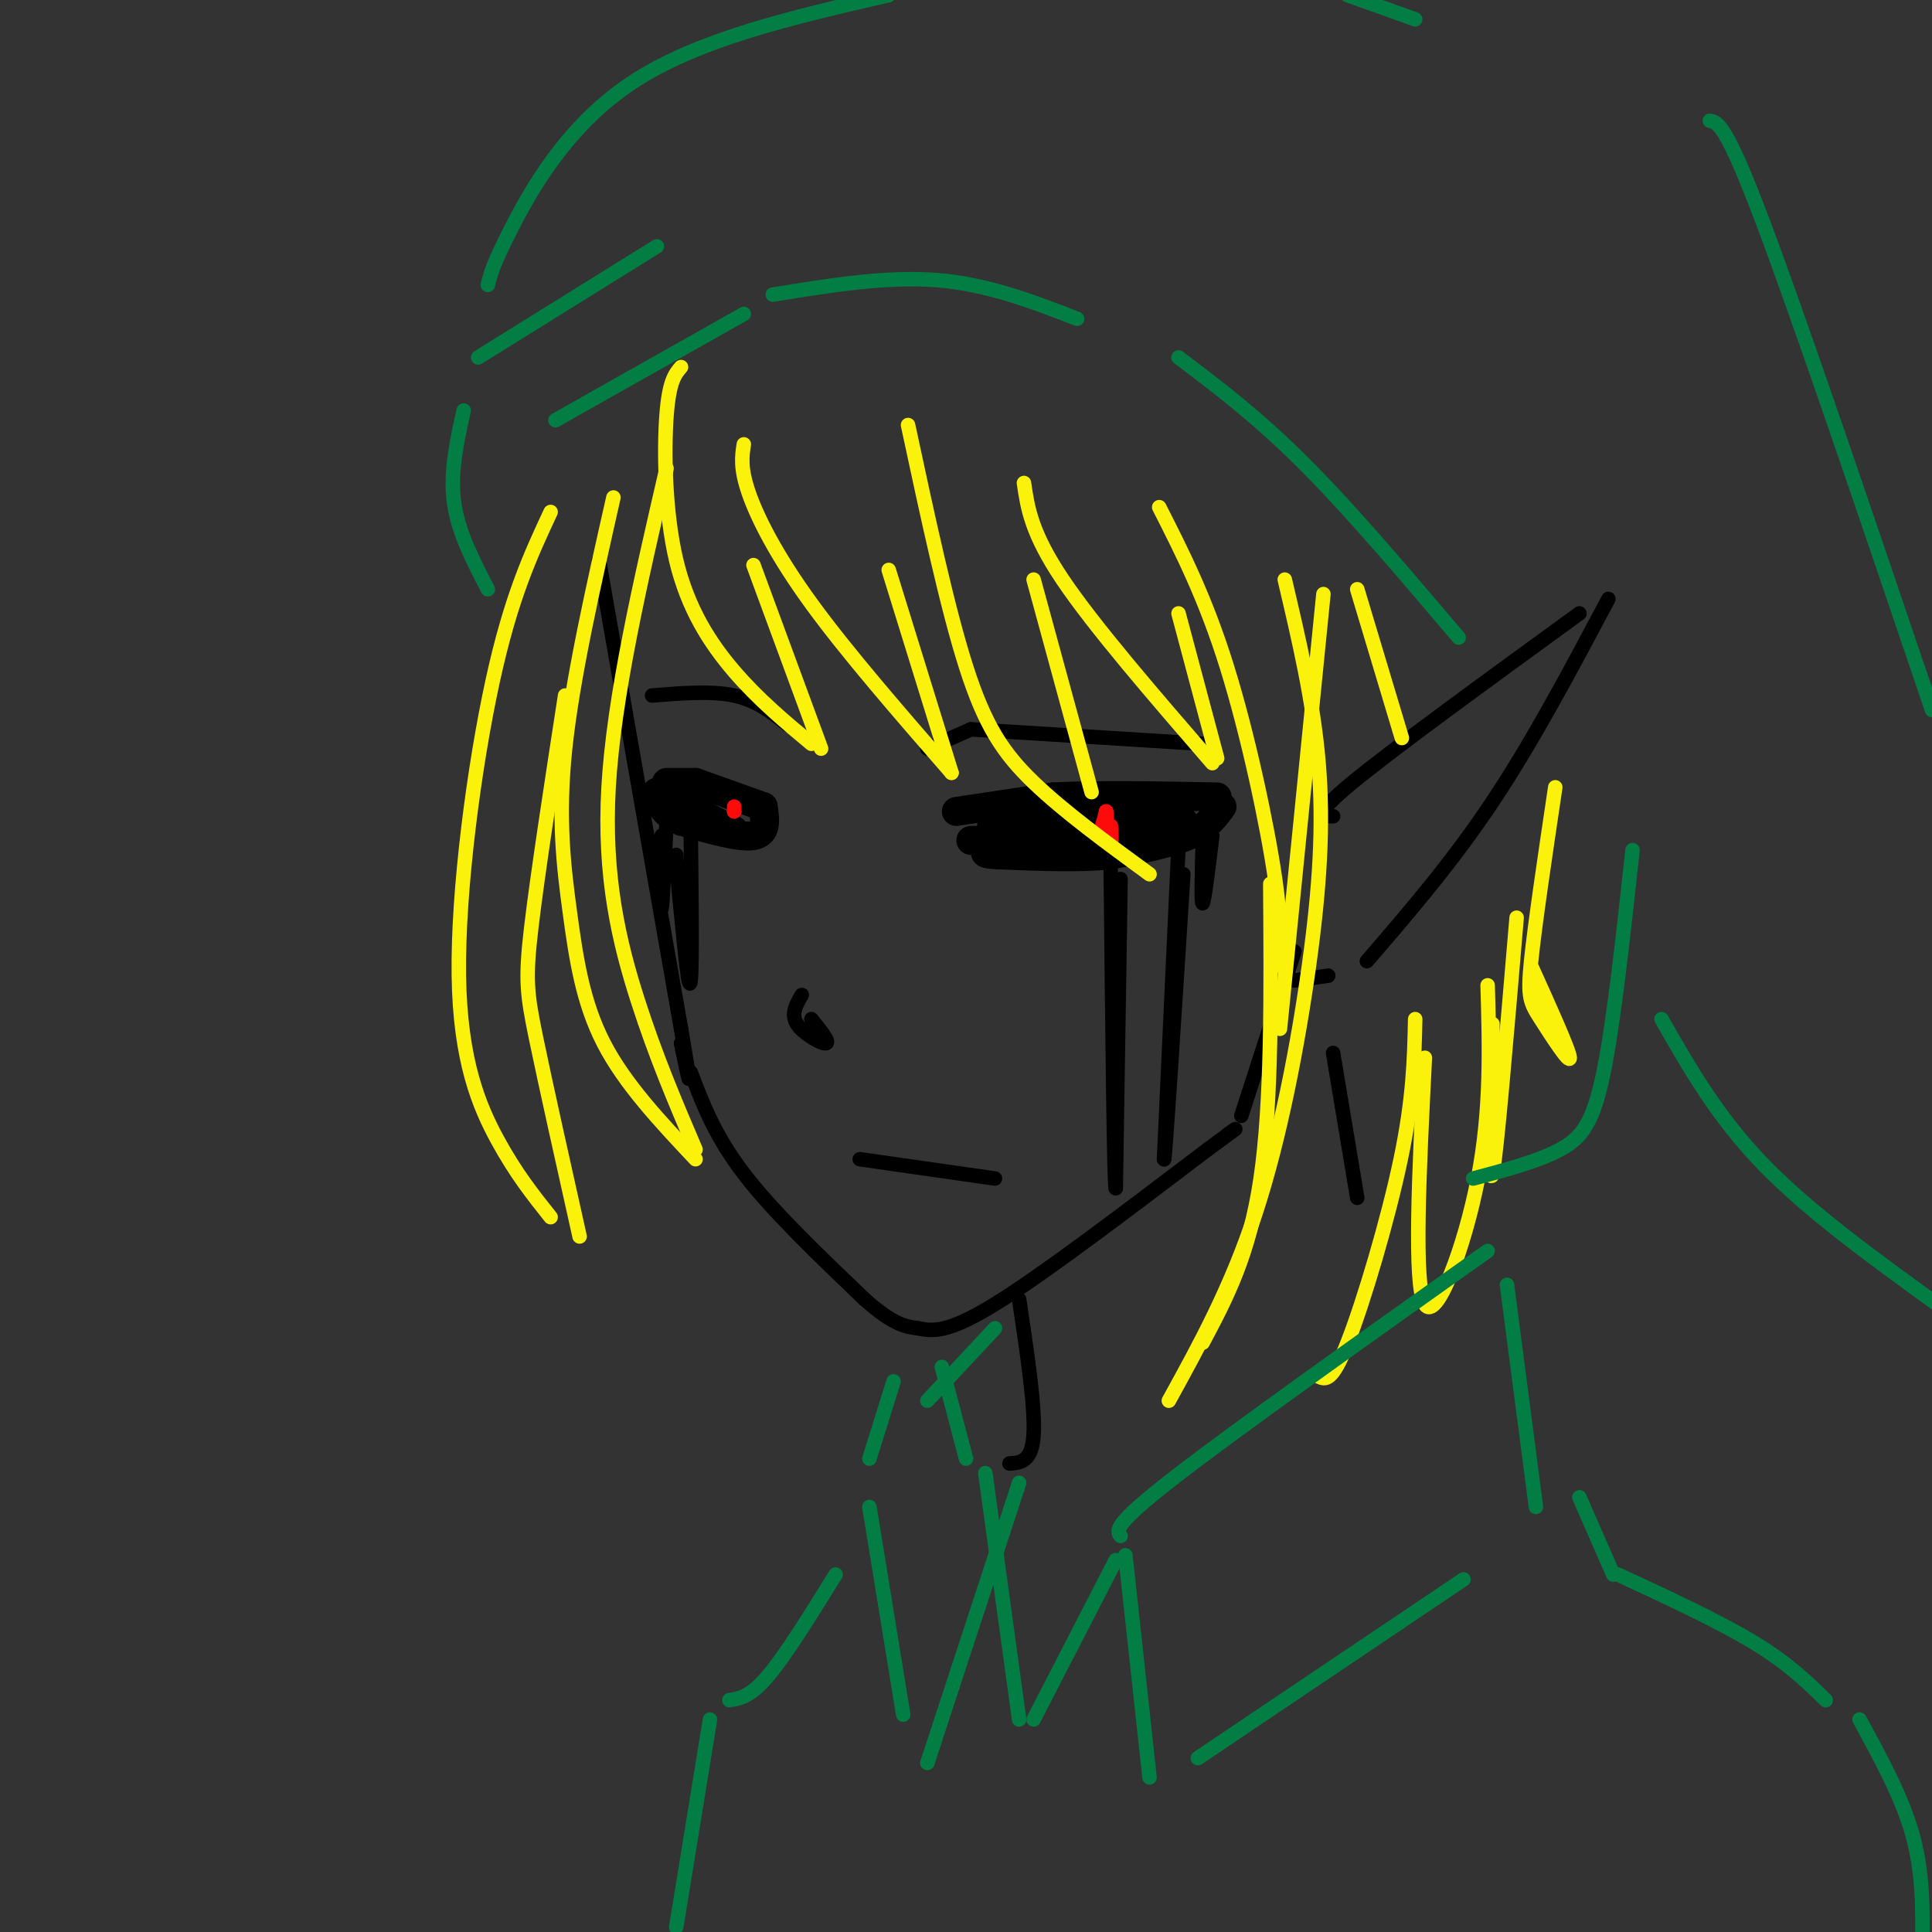 <svg viewBox='0 0 400 400' version='1.1' xmlns='http://www.w3.org/2000/svg' xmlns:xlink='http://www.w3.org/1999/xlink'><rect x="0" y="0" width="400" height="400" fill="#333333" stroke="none"/><g fill='none' stroke='rgb(0,0,0)' stroke-width='3' stroke-linecap='round' stroke-linejoin='round'><path d='M124,116c0.000,0.000 17.000,97.000 17,97'/><path d='M141,213c2.833,16.667 1.417,9.833 0,3'/><path d='M143,222c2.500,6.583 5.000,13.167 11,21c6.000,7.833 15.500,16.917 25,26'/><path d='M179,269c6.000,5.333 8.500,5.667 11,6'/><path d='M190,275c3.000,0.583 6.000,1.167 16,-5c10.000,-6.167 27.000,-19.083 44,-32'/><path d='M250,238c8.000,-5.833 6.000,-4.417 4,-3'/><path d='M257,231c0.000,0.000 11.000,-34.000 11,-34'/><path d='M276,169c-2.250,0.000 -4.500,0.000 4,-7c8.500,-7.000 27.750,-21.000 47,-35'/><path d='M333,124c-7.833,14.750 -15.667,29.500 -24,42c-8.333,12.500 -17.167,22.750 -26,33'/><path d='M275,202c0.000,0.000 -7.000,1.000 -7,1'/></g>
<g fill='none' stroke='rgb(0,0,0)' stroke-width='6' stroke-linecap='round' stroke-linejoin='round'><path d='M198,168c0.000,0.000 20.000,-3.000 20,-3'/><path d='M218,165c9.000,-0.500 21.500,-0.250 34,0'/><path d='M253,167c-1.583,2.167 -3.167,4.333 -7,6c-3.833,1.667 -9.917,2.833 -16,4'/><path d='M230,177c-6.500,0.667 -14.750,0.333 -23,0'/><path d='M207,177c-4.167,-0.167 -3.083,-0.583 -2,-1'/><path d='M201,174c0.000,0.000 37.000,-1.000 37,-1'/><path d='M244,172c0.000,0.000 -35.000,-1.000 -35,-1'/><path d='M209,171c-6.000,-0.167 -3.500,-0.083 -1,0'/><path d='M206,172c0.000,0.000 30.000,0.000 30,0'/><path d='M236,172c5.000,0.000 2.500,0.000 0,0'/><path d='M245,170c0.000,0.000 -31.000,-2.000 -31,-2'/><path d='M214,168c-6.333,-0.167 -6.667,0.417 -7,1'/><path d='M138,162c0.000,0.000 6.000,0.000 6,0'/><path d='M144,162c0.000,0.000 14.000,5.000 14,5'/><path d='M158,167c0.417,2.750 0.833,5.500 -2,6c-2.833,0.500 -8.917,-1.250 -15,-3'/><path d='M141,170c-3.333,-1.333 -4.167,-3.167 -5,-5'/><path d='M136,164c0.000,0.000 16.000,8.000 16,8'/><path d='M152,172c1.333,0.667 -3.333,-1.667 -8,-4'/></g>
<g fill='none' stroke='rgb(0,0,0)' stroke-width='3' stroke-linecap='round' stroke-linejoin='round'><path d='M166,206c-1.156,1.978 -2.311,3.956 -1,6c1.311,2.044 5.089,4.156 6,4c0.911,-0.156 -1.044,-2.578 -3,-5'/><path d='M178,240c0.000,0.000 28.000,4.000 28,4'/><path d='M192,155c0.000,0.000 9.000,-4.000 9,-4'/><path d='M201,151c0.000,0.000 48.000,3.000 48,3'/><path d='M135,144c6.167,-0.500 12.333,-1.000 17,0c4.667,1.000 7.833,3.500 11,6'/></g>
<g fill='none' stroke='rgb(253,10,10)' stroke-width='3' stroke-linecap='round' stroke-linejoin='round'><path d='M230,171c0.083,1.667 0.167,3.333 0,3c-0.167,-0.333 -0.583,-2.667 -1,-5'/><path d='M229,169c-0.422,0.067 -0.978,2.733 -1,3c-0.022,0.267 0.489,-1.867 1,-4'/><path d='M229,168c0.167,0.000 0.083,2.000 0,4'/><path d='M229,172c0.000,0.333 0.000,-0.833 0,-2'/><path d='M152,167c0.000,0.000 0.000,1.000 0,1'/><path d='M152,168c0.000,0.167 0.000,0.083 0,0'/></g>
<g fill='none' stroke='rgb(0,0,0)' stroke-width='3' stroke-linecap='round' stroke-linejoin='round'><path d='M143,171c0.167,14.500 0.333,29.000 0,32c-0.333,3.000 -1.167,-5.500 -2,-14'/><path d='M141,189c-0.500,-4.333 -0.750,-8.167 -1,-12'/><path d='M138,170c-0.417,8.750 -0.833,17.500 -1,18c-0.167,0.500 -0.083,-7.250 0,-15'/><path d='M232,182c0.000,0.000 -1.000,64.000 -1,64'/><path d='M231,246c-0.333,0.167 -0.667,-31.417 -1,-63'/><path d='M230,183c-0.167,-11.167 -0.083,-7.583 0,-4'/><path d='M244,175c0.000,0.000 -3.000,65.000 -3,65'/><path d='M241,240c0.167,1.000 2.083,-29.000 4,-59'/><path d='M249,175c-0.167,6.167 -0.333,12.333 0,12c0.333,-0.333 1.167,-7.167 2,-14'/><path d='M211,269c1.667,11.167 3.333,22.333 3,28c-0.333,5.667 -2.667,5.833 -5,6'/><path d='M276,218c0.000,0.000 5.000,30.000 5,30'/></g>
<g fill='none' stroke='rgb(251,242,11)' stroke-width='3' stroke-linecap='round' stroke-linejoin='round'><path d='M114,106c-4.107,8.810 -8.214,17.619 -12,35c-3.786,17.381 -7.250,43.333 -7,61c0.250,17.667 4.214,27.048 8,34c3.786,6.952 7.393,11.476 11,16'/><path d='M120,256c-3.533,-15.822 -7.067,-31.644 -9,-41c-1.933,-9.356 -2.267,-12.244 -1,-23c1.267,-10.756 4.133,-29.378 7,-48'/><path d='M127,103c-4.244,18.792 -8.488,37.583 -10,52c-1.512,14.417 -0.292,24.458 1,34c1.292,9.542 2.655,18.583 7,27c4.345,8.417 11.673,16.208 19,24'/><path d='M144,238c-4.133,-9.667 -8.267,-19.333 -12,-31c-3.733,-11.667 -7.067,-25.333 -6,-44c1.067,-18.667 6.533,-42.333 12,-66'/><path d='M141,76c-1.232,1.429 -2.464,2.857 -3,10c-0.536,7.143 -0.375,20.000 2,30c2.375,10.000 6.964,17.143 12,23c5.036,5.857 10.518,10.429 16,15'/><path d='M170,155c0.000,0.000 -14.000,-38.000 -14,-38'/><path d='M154,92c-0.378,2.444 -0.756,4.889 1,10c1.756,5.111 5.644,12.889 13,23c7.356,10.111 18.178,22.556 29,35'/><path d='M197,160c0.000,0.000 -13.000,-42.000 -13,-42'/><path d='M188,88c4.044,18.867 8.089,37.733 12,50c3.911,12.267 7.689,17.933 14,24c6.311,6.067 15.156,12.533 24,19'/><path d='M226,164c0.000,0.000 -12.000,-44.000 -12,-44'/><path d='M212,100c0.750,5.167 1.500,10.333 8,20c6.500,9.667 18.750,23.833 31,38'/><path d='M252,157c0.000,0.000 -8.000,-30.000 -8,-30'/><path d='M240,105c4.800,9.444 9.600,18.889 14,33c4.400,14.111 8.400,32.889 10,44c1.600,11.111 0.800,14.556 0,18'/><path d='M266,120c2.964,12.595 5.929,25.190 7,38c1.071,12.810 0.250,25.833 -2,42c-2.250,16.167 -5.929,35.476 -11,51c-5.071,15.524 -11.536,27.262 -18,39'/><path d='M249,278c4.833,-9.083 9.667,-18.167 12,-34c2.333,-15.833 2.167,-38.417 2,-61'/><path d='M274,123c0.000,0.000 -9.000,90.000 -9,90'/><path d='M281,122c4.000,13.333 8.000,26.667 9,30c1.000,3.333 -1.000,-3.333 -3,-10'/><path d='M322,163c-2.113,14.208 -4.226,28.417 -5,36c-0.774,7.583 -0.208,8.542 2,12c2.208,3.458 6.060,9.417 6,8c-0.060,-1.417 -4.030,-10.208 -8,-19'/><path d='M314,190c-2.083,24.667 -4.167,49.333 -5,53c-0.833,3.667 -0.417,-13.667 0,-31'/><path d='M308,204c0.378,12.867 0.756,25.733 -2,40c-2.756,14.267 -8.644,29.933 -11,26c-2.356,-3.933 -1.178,-27.467 0,-51'/><path d='M293,211c-0.178,8.178 -0.356,16.356 -3,29c-2.644,12.644 -7.756,29.756 -11,38c-3.244,8.244 -4.622,7.622 -6,7'/></g>
<g fill='none' stroke='rgb(2,125,68)' stroke-width='3' stroke-linecap='round' stroke-linejoin='round'><path d='M115,87c0.000,0.000 39.000,-22.000 39,-22'/><path d='M160,61c11.750,-1.917 23.500,-3.833 34,-3c10.500,0.833 19.750,4.417 29,8'/><path d='M244,74c8.167,6.167 16.333,12.333 26,22c9.667,9.667 20.833,22.833 32,36'/><path d='M101,122c-3.083,-5.917 -6.167,-11.833 -7,-18c-0.833,-6.167 0.583,-12.583 2,-19'/><path d='M99,74c0.000,0.000 37.000,-23.000 37,-23'/><path d='M101,59c0.511,-2.133 1.022,-4.267 5,-12c3.978,-7.733 11.422,-21.067 25,-30c13.578,-8.933 33.289,-13.467 53,-18'/><path d='M279,-1c0.000,0.000 14.000,5.000 14,5'/><path d='M354,25c1.667,0.333 3.333,0.667 11,21c7.667,20.333 21.333,60.667 35,101'/><path d='M338,176c-1.933,17.778 -3.867,35.556 -6,46c-2.133,10.444 -4.467,13.556 -9,16c-4.533,2.444 -11.267,4.222 -18,6'/><path d='M344,211c5.750,10.083 11.500,20.167 21,30c9.500,9.833 22.750,19.417 36,29'/><path d='M232,318c-0.833,-1.083 -1.667,-2.167 11,-12c12.667,-9.833 38.833,-28.417 65,-47'/><path d='M312,266c0.000,0.000 6.000,46.000 6,46'/><path d='M233,322c0.000,0.000 5.000,46.000 5,46'/><path d='M248,364c0.000,0.000 55.000,-37.000 55,-37'/><path d='M206,275c0.000,0.000 -14.000,15.000 -14,15'/><path d='M195,283c0.000,0.000 5.000,19.000 5,19'/><path d='M185,286c0.000,0.000 -5.000,16.000 -5,16'/><path d='M180,312c0.000,0.000 7.000,43.000 7,43'/><path d='M192,365c0.000,0.000 19.000,-58.000 19,-58'/><path d='M204,305c0.000,0.000 7.000,51.000 7,51'/><path d='M214,356c0.000,0.000 17.000,-33.000 17,-33'/><path d='M327,310c0.000,0.000 7.000,16.000 7,16'/><path d='M335,326c10.417,4.833 20.833,9.667 28,14c7.167,4.333 11.083,8.167 15,12'/><path d='M385,356c4.417,8.083 8.833,16.167 11,24c2.167,7.833 2.083,15.417 2,23'/><path d='M173,326c-5.167,8.333 -10.333,16.667 -14,21c-3.667,4.333 -5.833,4.667 -8,5'/><path d='M147,356c0.000,0.000 -7.000,43.000 -7,43'/></g>
</svg>